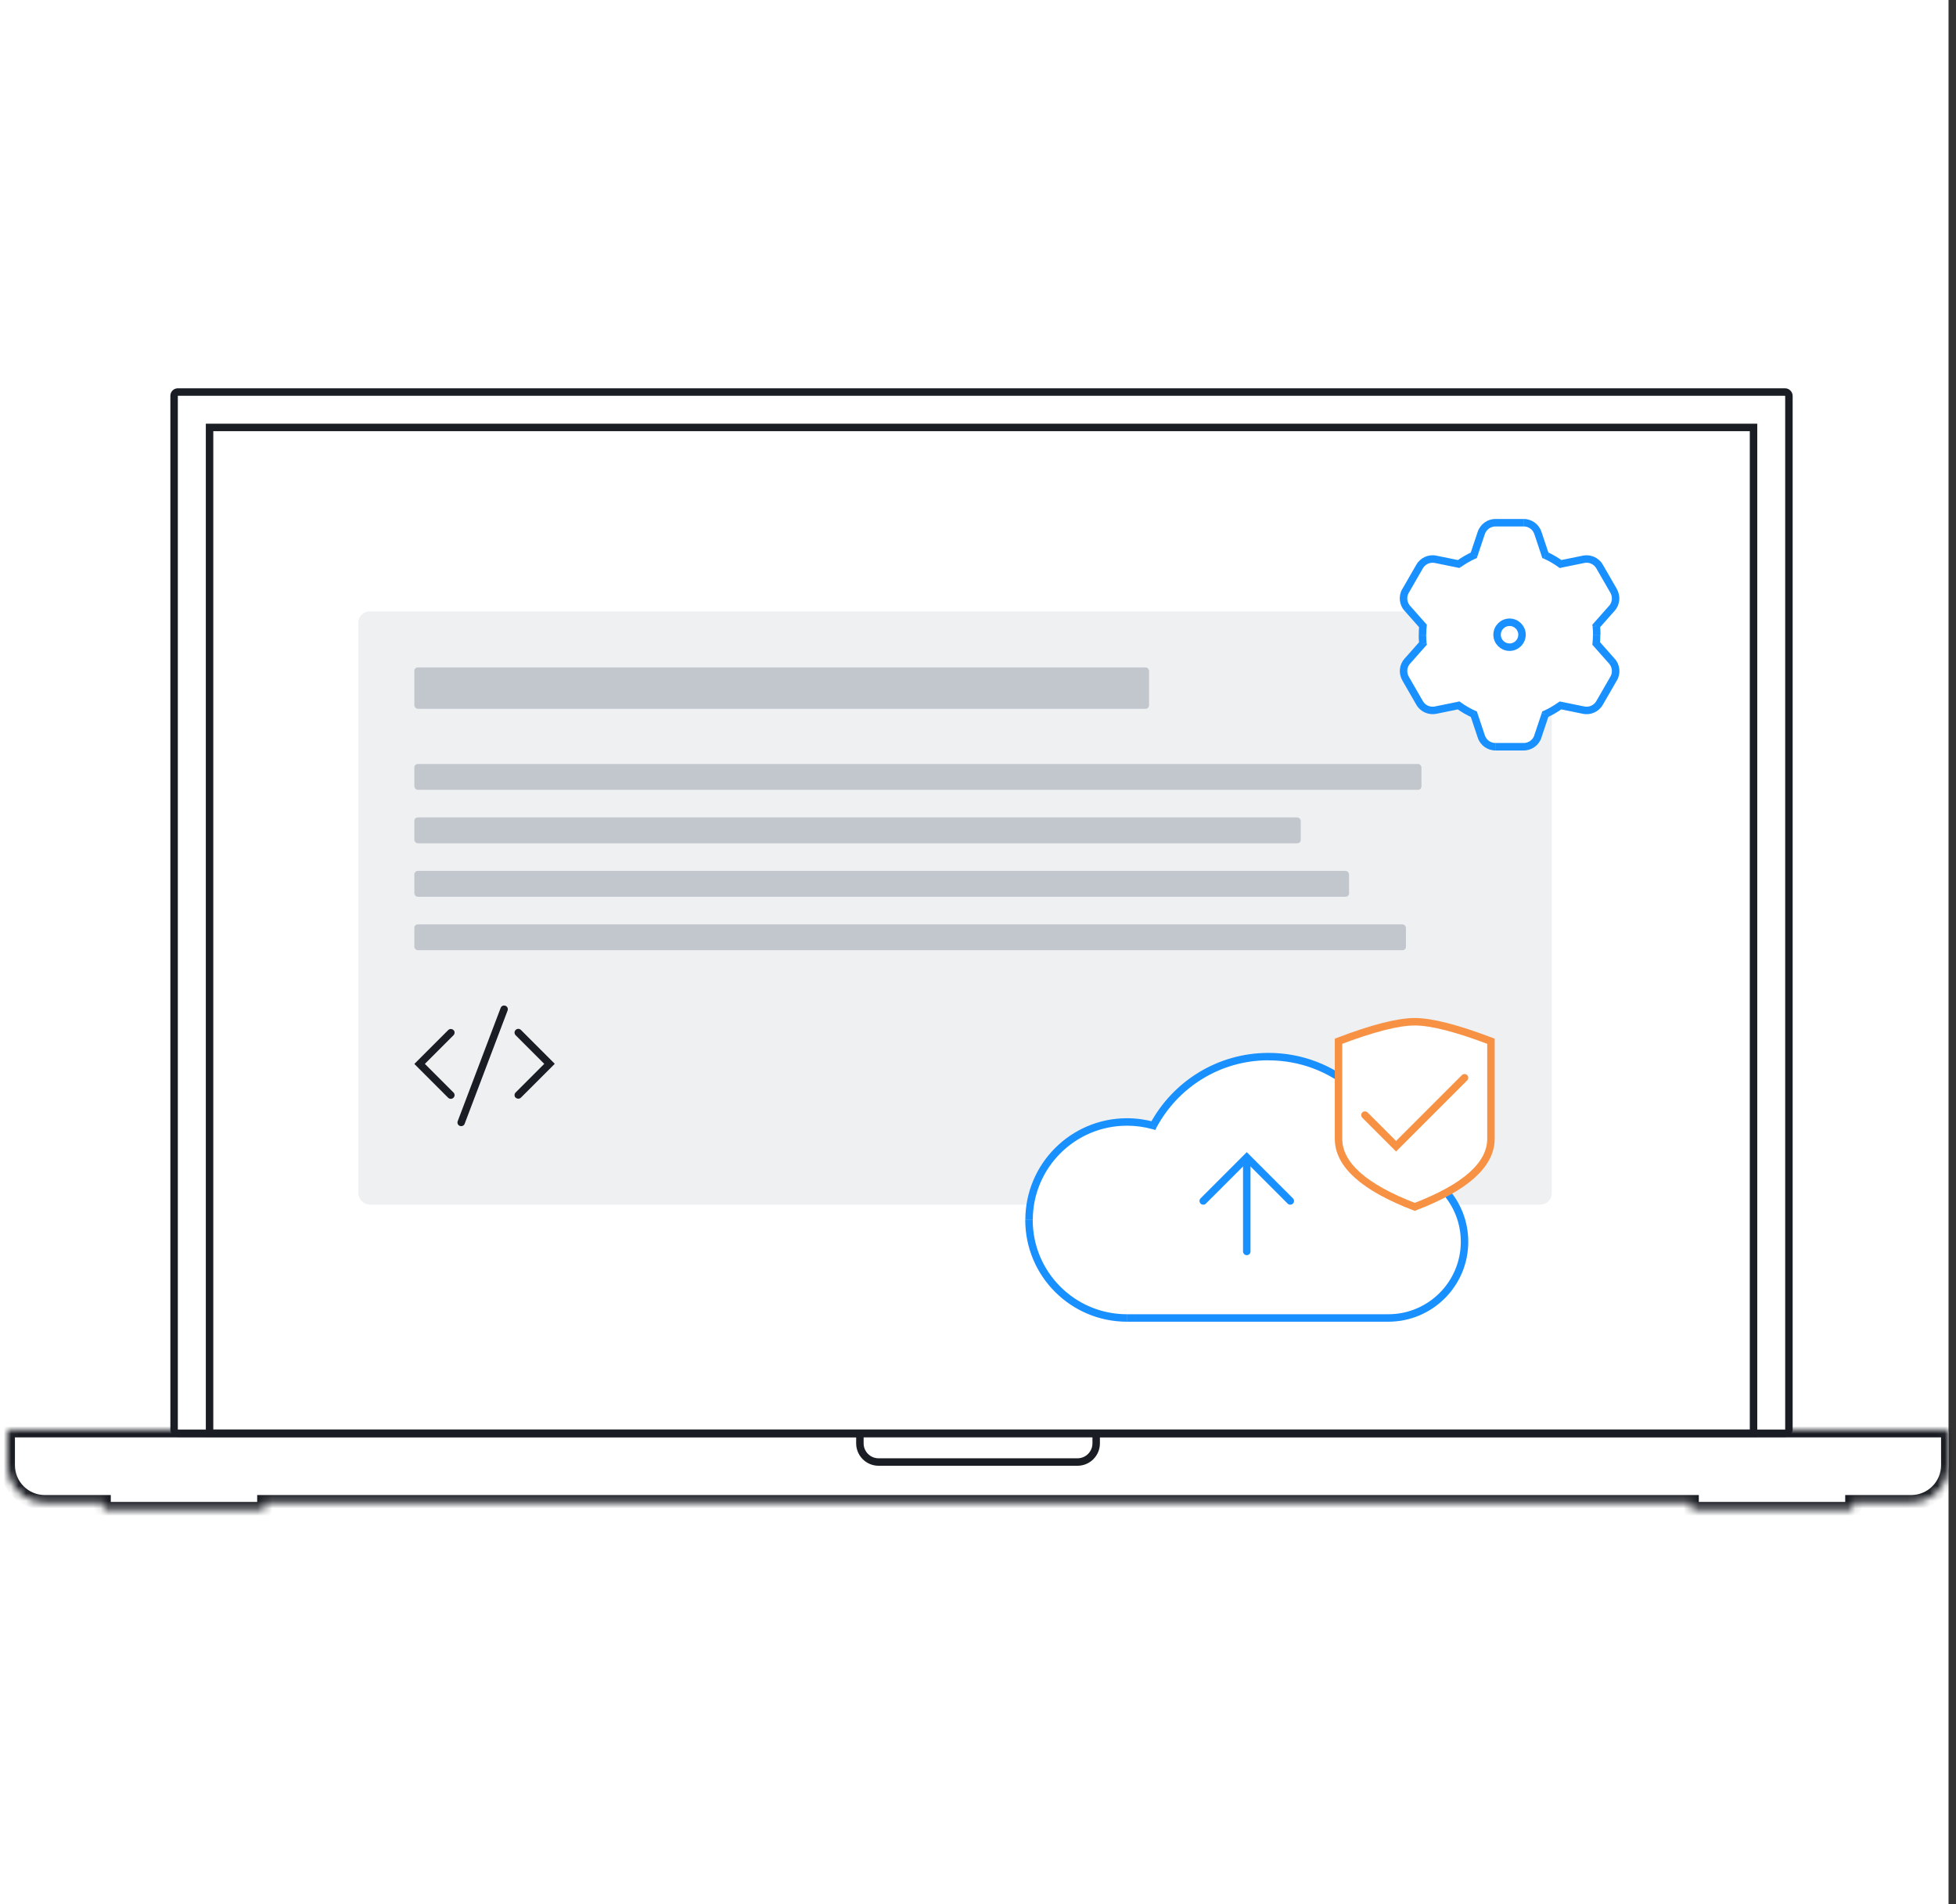 <?xml version="1.0" encoding="UTF-8"?>
<svg id="Ebene_1" xmlns="http://www.w3.org/2000/svg" xmlns:xlink="http://www.w3.org/1999/xlink" viewBox="0 0 262 255">
  <rect x="0" y="0" width="262" height="255" fill="#333333" stroke="none"/>
  <defs>
    <mask id="mask" x="0" y="190.49" width="262" height="12.65" maskUnits="userSpaceOnUse">
      <g id="path-1-inside-1_628_3401">
        <path d="M35.45,202.13H13.84v-.93h-7.84c-2.76,0-5-2.24-5-5v-4.32c0-.22.18-.4.4-.4h259.2c.22,0,.4.18.4.4v4.32c0,2.76-2.24,5-5,5h-7.84v.93h-21.61v-.93H35.45v.93Z" fill="#fff" fill-rule="evenodd"/>
      </g>
    </mask>
  </defs>
  <rect width="261" height="255" fill="#fff"/>
  <path d="M35.45,202.13H13.84v-.93h-7.84c-2.76,0-5-2.24-5-5v-4.32c0-.22.18-.4.4-.4h259.2c.22,0,.4.18.4.4v4.32c0,2.76-2.24,5-5,5h-7.84v.93h-21.61v-.93H35.45v.93Z" fill="#fff" fill-rule="evenodd"/>
  <g mask="url(#mask)">
    <path d="M13.84,202.13h-1v1h1v-1ZM35.45,202.13v1h1v-1h-1ZM13.84,201.21h1v-1h-1v1ZM13.84,191.49v1h1v-1h-1ZM13.84,191.49v-1h-1v1h1ZM35.45,191.49v1-1ZM226.55,191.49v-1,1ZM248.16,191.49v-1,1ZM260.6,191.49v1-1ZM248.16,201.21v-1h-1v1h1ZM248.16,202.13v1h1v-1h-1ZM226.55,202.13h-1v1h1v-1ZM226.55,201.21h1v-1h-1v1ZM35.45,201.21v-1h-1v1h1ZM13.84,203.13h21.61v-2H13.84v2ZM12.84,201.21v.93h2v-.93h-2ZM6,202.21h7.84v-2h-7.84v2ZM0,196.21c0,3.31,2.69,6,6,6v-2c-2.21,0-4-1.79-4-4H0ZM0,191.89v4.32h2v-4.32H0ZM1.4,190.49c-.77,0-1.4.63-1.4,1.4h2c0,.33-.27.6-.6.6v-2ZM13.84,190.49H1.4v2h12.44v-2ZM12.84,191.49h2-2ZM35.45,190.49H13.84v2h21.61v-2ZM226.55,190.49H35.45v2h191.1v-2ZM226.55,192.49h21.61v-2h-21.61v2ZM260.6,190.49h-12.44v2h12.44v-2ZM262,191.89c0-.77-.63-1.4-1.4-1.4v2c-.33,0-.6-.27-.6-.6h2ZM262,196.21v-4.32h-2v4.32h2ZM256,202.21c3.31,0,6-2.69,6-6h-2c0,2.21-1.79,4-4,4v2ZM248.16,202.21h7.84v-2h-7.84v2ZM247.16,201.21v.93h2v-.93h-2ZM248.16,201.13h-21.61v2h21.61v-2ZM227.55,202.13v-.93h-2v.93h2ZM35.45,202.21h191.1v-2H35.45v2ZM36.45,202.13v-.93h-2v.93h2Z" fill="#1a1d23"/>
  </g>
  <rect x="23.32" y="52.5" width="216.3" height="139.44" rx=".5" ry=".5" fill="#fff" stroke="#1a1d23"/>
  <rect x="28.07" y="57.24" width="206.81" height="134.69" fill="#fff" stroke="#1a1d23"/>
  <path d="M115.18,191.99h31.65v1.3c0,1.38-1.12,2.5-2.5,2.5h-26.65c-1.38,0-2.5-1.12-2.5-2.5v-1.3Z" fill="#fff" stroke="#1a1d23"/>
  <rect x="48" y="81.88" width="159.85" height="79.44" rx="1.5" ry="1.5" fill="#eff0f2"/>
  <rect x="55.5" y="89.38" width="98.41" height="5.54" rx=".46" ry=".46" fill="#c2c6cd"/>
  <rect x="55.5" y="102.31" width="134.9" height="3.46" rx=".46" ry=".46" fill="#c2c6cd"/>
  <rect x="55.5" y="109.47" width="118.73" height="3.46" rx=".46" ry=".46" fill="#c2c6cd"/>
  <rect x="55.5" y="116.63" width="125.2" height="3.46" rx=".46" ry=".46" fill="#c2c6cd"/>
  <rect x="55.5" y="123.79" width="132.82" height="3.46" rx=".46" ry=".46" fill="#c2c6cd"/>
  <path d="M67.99,135.33c.1-.26-.03-.55-.29-.64-.26-.1-.55.03-.64.29l-5.75,15.16c-.1.26.03.55.29.64s.55-.03.64-.29l5.75-15.16ZM60.74,137.93c.2.19.2.51,0,.71l-3.83,3.83,3.83,3.83c.2.19.2.51,0,.71-.2.19-.51.19-.71,0l-4.18-4.18-.35-.35.35-.35,4.18-4.18c.2-.2.51-.2.71,0ZM69.07,147.01c-.2-.2-.2-.51,0-.71l3.83-3.83-3.83-3.83c-.2-.2-.2-.51,0-.71.2-.2.51-.2.71,0l4.18,4.18.35.35-.35.35-4.18,4.18c-.2.19-.51.19-.71,0Z" fill="#1a1d23" fill-rule="evenodd"/>
  <path d="M200.31,70c-.86,0-1.62.55-1.9,1.37l-1,2.99c-.72.32-1.4.72-2.04,1.18l-3.09-.63c-.84-.17-1.7.21-2.13.96l-1.89,3.28c-.43.75-.34,1.68.24,2.33l2.09,2.36c-.04.39-.06.78-.06,1.18s.02.79.06,1.18l-2.09,2.36c-.57.64-.67,1.58-.24,2.33l1.89,3.28c.43.75,1.29,1.13,2.13.96l3.09-.63c.63.46,1.32.85,2.04,1.18l1,2.99c.27.82,1.04,1.37,1.9,1.37h3.78c.86,0,1.62-.55,1.9-1.37l1-2.99c.72-.32,1.4-.72,2.04-1.18l3.09.63c.84.17,1.7-.21,2.13-.96l1.89-3.28c.43-.75.33-1.68-.24-2.33l-2.09-2.36c.04-.39.06-.78.06-1.18s-.02-.79-.06-1.18l2.09-2.36c.57-.64.67-1.58.24-2.33l-1.89-3.28c-.43-.75-1.29-1.13-2.13-.96l-3.09.63c-.63-.46-1.32-.85-2.04-1.18l-1-2.99c-.27-.82-1.04-1.37-1.9-1.37h-3.78Z" fill="#fff" fill-rule="evenodd"/>
  <path d="M198.41,71.37l-.47-.16.47.16ZM197.42,74.36l.2.46.2-.09.07-.21-.47-.16ZM195.38,75.53l-.1.49.21.04.18-.13-.29-.41ZM192.29,74.9l-.1.49h0l.1-.49ZM190.16,75.86l-.43-.25.43.25ZM188.27,79.14l.43.25h0l-.43-.25ZM188.5,81.47l.37-.33h0l-.37.33ZM190.6,83.82l.5.05.02-.22-.15-.16-.37.33ZM190.6,86.18l.37.33.15-.16-.02-.22-.5.05ZM188.5,88.53l-.37-.33h0l.37.33ZM188.27,90.86l.43-.25-.43.25ZM190.16,94.14l-.43.25.43-.25ZM192.29,95.1l-.1-.49h0l.1.49ZM195.38,94.47l.29-.41-.18-.13-.21.04.1.49ZM197.42,95.64l.47-.16-.07-.21-.2-.09-.2.46ZM205.99,98.63l.48.16-.48-.16ZM206.99,95.64l-.21-.46-.2.09-.07.21.48.16ZM209.03,94.47l.1-.49-.22-.04-.18.13.29.41ZM212.12,95.1l-.1.49h0l.1-.49ZM214.25,94.14l.43.25-.43-.25ZM216.14,90.86l.43.25-.43-.25ZM215.9,88.53l-.37.33.37-.33ZM213.81,86.18l-.5-.05-.02.22.15.16.37-.33ZM213.81,83.82l-.37-.33-.15.16.02.22.5-.05ZM215.9,81.47l.37.33-.37-.33ZM216.14,79.14l-.43.25.43-.25ZM214.25,75.86l-.43.25h0l.43-.25ZM212.12,74.9l.1.49h0l-.1-.49ZM209.03,75.53l-.29.41.18.13.22-.04-.1-.49ZM206.99,74.36l-.48.16.07.21.2.09.21-.46ZM205.99,71.37l-.47.16.47-.16ZM198.89,71.53c.2-.61.78-1.03,1.42-1.03v-1c-1.08,0-2.03.69-2.37,1.71l.95.32ZM197.89,74.51l1-2.99-.95-.32-1,2.99.95.32ZM195.68,75.94c.61-.44,1.26-.82,1.95-1.13l-.41-.91c-.75.34-1.46.75-2.12,1.23l.59.81ZM192.19,75.39l3.09.63.2-.98-3.09-.63-.2.98ZM190.59,76.11c.32-.56.97-.85,1.6-.72l.2-.98c-1.05-.22-2.13.27-2.67,1.2l.87.5ZM188.7,79.39l1.89-3.28-.87-.5-1.89,3.28.87.5ZM188.88,81.13c-.43-.48-.5-1.19-.18-1.75l-.87-.5c-.54.93-.42,2.1.29,2.91l.75-.66ZM190.97,83.49l-2.09-2.36-.75.66,2.09,2.36.75-.66ZM191.04,85c0-.38.02-.76.06-1.13l-1-.1c-.04.4-.06.81-.06,1.22h1ZM191.09,86.13c-.04-.37-.06-.75-.06-1.13h-1c0,.41.02.82.06,1.22l1-.1ZM188.88,88.87l2.09-2.36-.75-.66-2.09,2.36.75.66ZM188.7,90.61c-.32-.56-.25-1.26.18-1.75l-.75-.66c-.71.81-.83,1.98-.29,2.91l.87-.5ZM190.59,93.89l-1.89-3.28-.87.5,1.89,3.28.87-.5ZM192.19,94.61c-.63.13-1.28-.16-1.6-.72l-.87.5c.54.93,1.61,1.41,2.67,1.2l-.2-.98ZM195.28,93.98l-3.09.63.2.98,3.09-.63-.2-.98ZM197.62,95.19c-.69-.31-1.34-.69-1.95-1.13l-.59.81c.66.48,1.37.89,2.12,1.23l.41-.91ZM198.89,98.47l-1-2.99-.95.32,1,2.99.95-.32ZM200.31,99.5c-.64,0-1.22-.41-1.42-1.03l-.95.32c.34,1.02,1.29,1.71,2.37,1.71v-1ZM204.1,99.5h-3.78v1h3.78v-1ZM205.52,98.47c-.2.61-.78,1.03-1.42,1.03v1c1.08,0,2.03-.69,2.37-1.71l-.95-.32ZM206.51,95.49l-1,2.99.95.32,1-2.99-.95-.32ZM208.73,94.06c-.61.44-1.26.82-1.95,1.13l.41.91c.75-.34,1.46-.75,2.12-1.23l-.59-.81ZM212.22,94.61l-3.09-.63-.2.98,3.09.63.2-.98ZM213.82,93.89c-.32.56-.97.85-1.6.72l-.2.98c1.06.22,2.13-.27,2.67-1.2l-.87-.5ZM215.71,90.61l-1.89,3.28.87.5,1.89-3.28-.87-.5ZM215.53,88.87c.43.48.5,1.19.18,1.75l.87.5c.54-.93.42-2.1-.29-2.91l-.75.66ZM213.44,86.51l2.09,2.36.75-.66-2.09-2.36-.75.66ZM213.37,85c0,.38-.02.76-.06,1.13l.99.1c.04-.4.06-.81.06-1.22h-1ZM213.32,83.87c.04.37.06.75.06,1.13h1c0-.41-.02-.82-.06-1.22l-.99.1ZM215.53,81.13l-2.09,2.36.75.66,2.09-2.36-.75-.66ZM215.71,79.39c.32.56.25,1.26-.18,1.75l.75.66c.71-.81.83-1.98.29-2.91l-.87.5ZM213.82,76.11l1.89,3.28.87-.5-1.89-3.28-.87.5ZM212.22,75.39c.63-.13,1.28.16,1.6.72l.87-.5c-.54-.93-1.61-1.41-2.67-1.2l.2.98ZM209.13,76.02l3.09-.63-.2-.98-3.09.63.2.98ZM206.79,74.81c.69.31,1.34.69,1.95,1.13l.59-.81c-.66-.48-1.37-.89-2.12-1.23l-.41.91ZM205.52,71.53l1,2.99.95-.32-1-2.99-.95.32ZM204.1,70.5c.65,0,1.22.41,1.42,1.03l.95-.32c-.34-1.02-1.3-1.71-2.37-1.71v1ZM200.31,70.5h3.78v-1h-3.78v1Z" fill="#1890ff"/>
  <path d="M202.2,86.67c.92,0,1.67-.75,1.67-1.67s-.75-1.67-1.67-1.67-1.67.75-1.67,1.67.75,1.67,1.67,1.67Z" fill="none" stroke="#1890ff"/>
  <path d="M169.92,141.5c8.7,0,15.91,6.34,17.27,14.66,5.06.61,8.98,4.91,8.98,10.14,0,5.64-4.57,10.21-10.21,10.21h-35c-7.25,0-13.12-5.88-13.12-13.12s5.88-13.12,13.12-13.12c1.22,0,2.41.17,3.53.48,2.95-5.5,8.75-9.23,15.43-9.23Z" fill="#fff" fill-rule="evenodd"/>
  <path d="M187.19,156.16l-.49.08.06.37.37.04.06-.5ZM154.49,150.73l-.13.48.38.11.19-.35-.44-.24ZM187.68,156.08c-1.4-8.55-8.82-15.08-17.76-15.08v1c8.45,0,15.46,6.16,16.78,14.24l.99-.16ZM196.67,166.29c0-5.48-4.11-10-9.42-10.63l-.12.99c4.81.58,8.54,4.67,8.54,9.64h1ZM185.96,177c5.91,0,10.71-4.79,10.71-10.71h-1c0,5.36-4.35,9.71-9.71,9.71v1ZM169.92,177h16.04v-1h-16.04v1ZM150.96,177h18.96v-1h-18.96v1ZM137.33,163.38c0,7.52,6.1,13.62,13.62,13.62v-1c-6.97,0-12.62-5.65-12.62-12.62h-1ZM150.96,149.75c-7.52,0-13.62,6.1-13.62,13.62h1c0-6.97,5.65-12.62,12.62-12.62v-1ZM154.62,150.25c-1.17-.32-2.4-.5-3.67-.5v1c1.18,0,2.32.16,3.4.46l.27-.96ZM169.92,141c-6.87,0-12.83,3.84-15.87,9.49l.88.47c2.87-5.34,8.5-8.97,14.99-8.97v-1Z" fill="#1890ff"/>
  <path d="M167,155.92v11.67" fill="none" stroke="#1890ff" stroke-linecap="round"/>
  <path d="M172.83,160.83l-5.83-5.83-5.83,5.83" fill="none" stroke="#1890ff" stroke-linecap="round"/>
  <path d="M199.71,152.49c0,3.48-3.4,6.52-10.21,9.13-6.81-2.61-10.21-5.65-10.21-9.13v-13.05c4.57-1.74,7.98-2.61,10.21-2.61s5.63.87,10.21,2.61v13.05Z" fill="#fff" fill-rule="evenodd" stroke="#f79245"/>
  <path d="M182.83,149.33l4.17,4.17,9.17-9.17" fill="none" stroke="#f79245" stroke-linecap="round"/>
</svg>